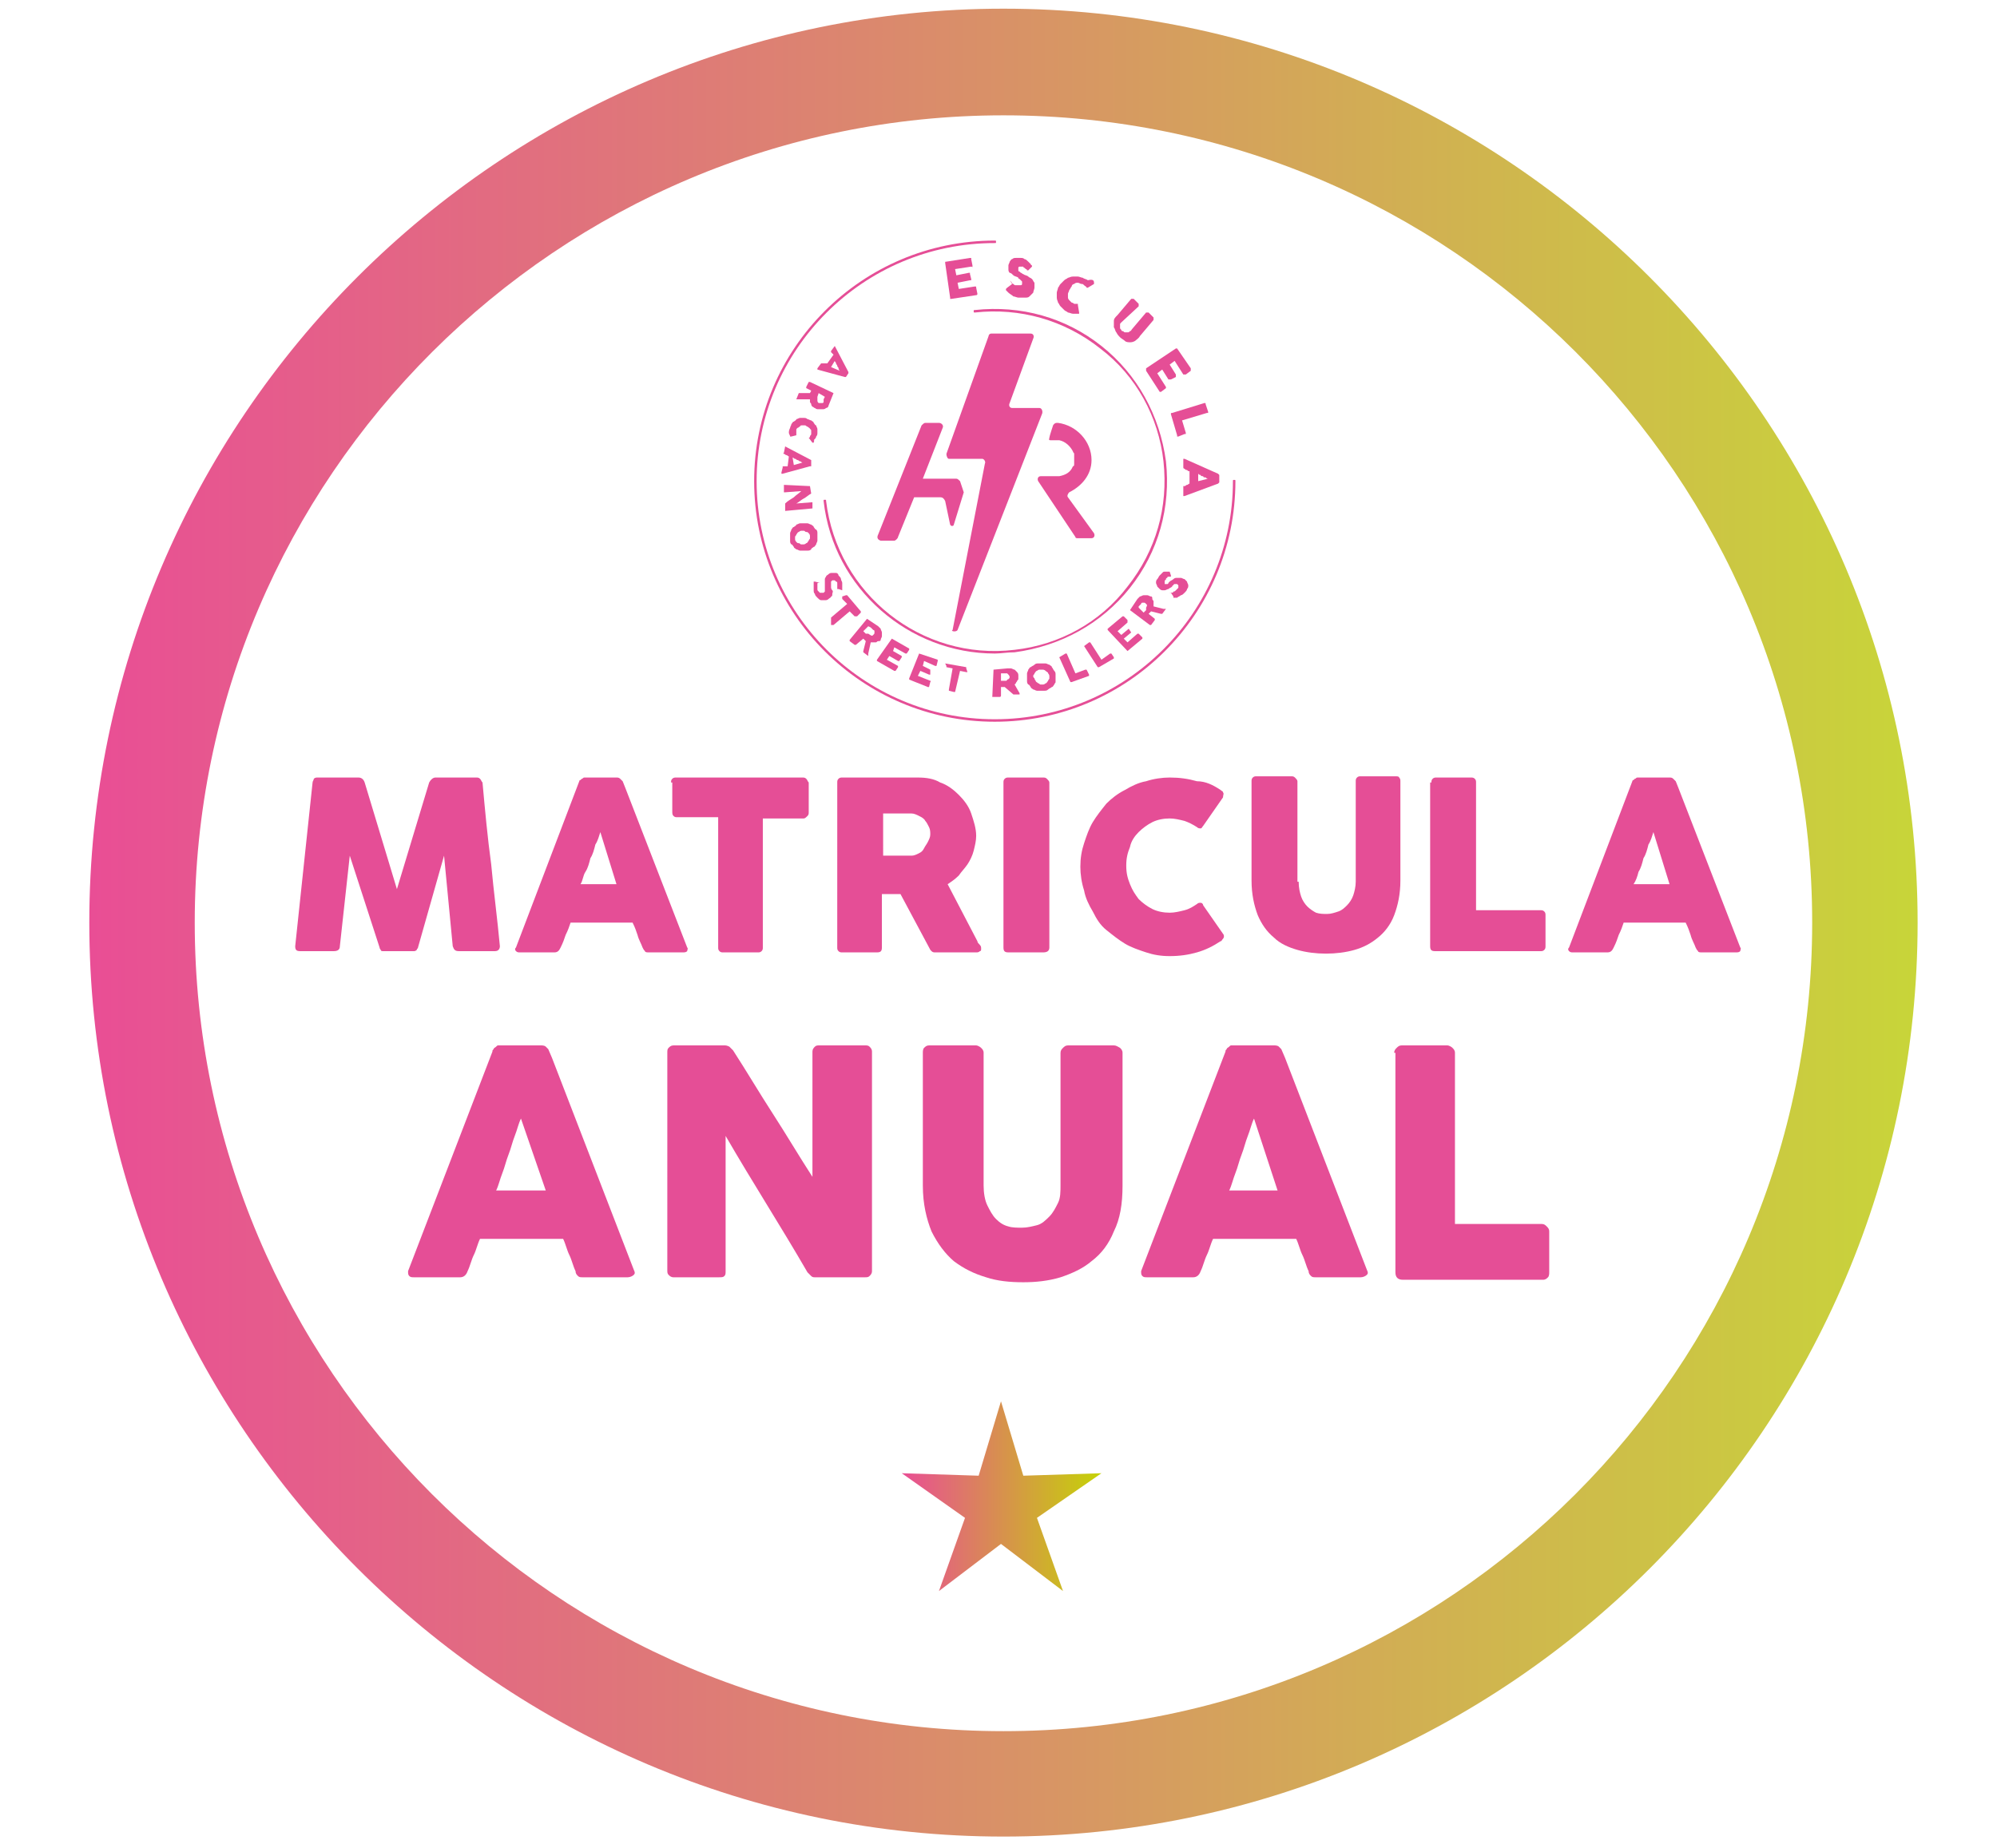 <?xml version="1.0" encoding="UTF-8"?> <!-- Generator: Adobe Illustrator 23.1.0, SVG Export Plug-In . SVG Version: 6.00 Build 0) --> <svg xmlns="http://www.w3.org/2000/svg" xmlns:xlink="http://www.w3.org/1999/xlink" version="1.1" id="Capa_1" x="0px" y="0px" width="161px" height="149px" viewBox="0 0 161 149" style="enable-background:new 0 0 161 149;" xml:space="preserve"> <style type="text/css"> .st0{fill:#E54E96;} .st1{fill:url(#SVGID_1_);} .st2{fill:url(#SVGID_2_);} </style> <g> <g> <path class="st0" d="M77.4,38.8c-0.1-0.1-0.2-0.2-0.3-0.2h-2.7l1.6-4.1c0.1-0.2-0.1-0.4-0.3-0.4h-1.1c-0.1,0-0.2,0.1-0.3,0.2 l-3.5,8.8c-0.1,0.2-0.1,0.4,0.2,0.5h1.1c0.1,0,0.3-0.2,0.3-0.3l1.3-3.2h2.1c0.2,0,0.3,0.1,0.4,0.3l0.4,1.9c0.1,0.2,0.3,0.1,0.3,0 l0.8-2.6L77.4,38.8z"></path> <path class="st0" d="M86.1,40.1c-0.1-0.1,0-0.3,0.1-0.4c1-0.5,1.8-1.4,1.8-2.6c0,0,0,0,0,0c0,0,0,0,0,0c0-1.5-1.2-2.8-2.7-3 c0,0-0.1,0-0.1,0c-0.2,0-0.3,0.2-0.3,0.2s-0.3,0.9-0.3,1c0,0.1-0.1,0.2,0.1,0.2c0.2,0,0.3,0,0.4,0c0.1,0,0.2,0,0.3,0c0,0,0,0,0,0 c0.5,0.1,0.9,0.5,1.1,0.9c0,0,0,0,0,0c0,0.1,0.1,0.1,0.1,0.2c0,0,0,0,0,0.1c0,0.1,0,0.2,0,0.3c0,0,0,0,0,0s0,0,0,0 c0,0.1,0,0.2,0,0.3c0,0,0,0,0,0.1c0,0.1,0,0.2-0.1,0.2c0,0,0,0,0,0c-0.2,0.5-0.6,0.7-1.1,0.8c0,0,0,0,0,0c-0.1,0-0.2,0-0.3,0 l-1.2,0c-0.2,0-0.3,0.2-0.2,0.4l3,4.5c0,0.1,0.1,0.1,0.2,0.1H88c0.2,0,0.3-0.2,0.2-0.4L86.1,40.1z"></path> <path class="st0" d="M77.2,50.8L84,33.4c0.1-0.2,0-0.5-0.2-0.5l-2.2,0c-0.2,0-0.3-0.2-0.2-0.4l1.9-5.2c0.1-0.2,0-0.4-0.2-0.4 l-3.2,0c-0.1,0-0.2,0.1-0.2,0.2l-3.4,9.5c0,0.2,0.1,0.4,0.2,0.4l2.7,0c0.1,0,0.3,0.2,0.2,0.4l-2.6,13.4 C76.6,50.9,77.1,51,77.2,50.8z"></path> </g> <g> <path class="st0" d="M76.2,21.2C76.2,21.1,76.2,21.1,76.2,21.2c0-0.1,0-0.1,0.1-0.1l1.9-0.3c0,0,0.1,0,0.1,0c0,0,0,0,0,0.1 l0.1,0.5c0,0,0,0,0,0.1s0,0-0.1,0l-1.3,0.2l0.1,0.5l1-0.2c0,0,0,0,0.1,0c0,0,0,0,0,0.1l0.1,0.4c0,0,0,0,0,0.1c0,0,0,0-0.1,0 l-1,0.2l0.1,0.5l1.3-0.2c0.1,0,0.1,0,0.1,0.1l0.1,0.5c0,0,0,0,0,0c0,0,0,0.1-0.1,0.1l-2,0.3c0,0,0,0-0.1,0c0,0,0,0,0-0.1 L76.2,21.2z"></path> <path class="st0" d="M81.5,22.7C81.5,22.7,81.5,22.7,81.5,22.7c0.1,0.1,0.1,0.2,0.2,0.2c0.1,0.1,0.1,0.1,0.2,0.1 C81.9,23,82,23,82,23c0.1,0,0.1,0,0.2,0c0,0,0.1,0,0.1,0c0,0,0.1,0,0.1-0.1c0,0,0-0.1,0-0.1c0,0,0-0.1,0-0.1c0,0-0.1-0.1-0.1-0.1 c0,0-0.1-0.1-0.1-0.1c0,0-0.1,0-0.1-0.1c-0.1-0.1-0.3-0.1-0.4-0.2c-0.1-0.1-0.2-0.2-0.3-0.2c-0.1-0.1-0.1-0.2-0.1-0.3 c0-0.1,0-0.2,0-0.3c0-0.1,0.1-0.2,0.1-0.3c0.1-0.1,0.1-0.2,0.2-0.2c0.1-0.1,0.2-0.1,0.3-0.1c0.1,0,0.3,0,0.4,0 c0.1,0,0.2,0,0.3,0.1c0.1,0,0.2,0.1,0.3,0.2c0,0,0.1,0.1,0.1,0.1c0,0,0.1,0.1,0.1,0.1c0,0,0,0.1,0.1,0.1c0,0,0,0,0,0.1 c0,0,0,0,0,0c0,0,0,0,0,0l-0.3,0.3c0,0,0,0-0.1,0c0,0,0,0,0,0c0,0,0,0,0,0l0,0c0,0,0-0.1-0.1-0.1c0,0-0.1-0.1-0.1-0.1 c0,0-0.1,0-0.1-0.1c0,0-0.1,0-0.1,0c0,0-0.1,0-0.1,0c0,0-0.1,0-0.1,0c0,0-0.1,0-0.1,0.1c0,0,0,0.1,0,0.1c0,0,0,0.1,0,0.1 c0,0,0,0.1,0.1,0.1c0,0,0.1,0.1,0.1,0.1c0.1,0,0.1,0.1,0.2,0.1c0.1,0.1,0.3,0.1,0.4,0.2c0.1,0.1,0.2,0.1,0.3,0.2 c0.1,0.1,0.1,0.2,0.2,0.3c0,0.1,0,0.2,0,0.4c0,0.1-0.1,0.3-0.1,0.4c-0.1,0.1-0.2,0.2-0.3,0.3c-0.1,0.1-0.2,0.1-0.4,0.1 c-0.1,0-0.3,0-0.5,0c-0.1,0-0.3-0.1-0.4-0.1c-0.1-0.1-0.3-0.2-0.4-0.3c0,0-0.1-0.1-0.1-0.1c0,0-0.1-0.1-0.1-0.1l0,0c0,0,0,0,0,0 c0,0,0,0,0,0c0,0,0,0,0,0c0,0,0,0,0,0c0,0,0-0.1,0-0.1c0,0,0,0,0.1-0.1l0.4-0.3C81.4,22.6,81.4,22.6,81.5,22.7 C81.4,22.6,81.4,22.6,81.5,22.7C81.4,22.6,81.5,22.7,81.5,22.7z"></path> <path class="st0" d="M88.2,22.8C88.3,22.8,88.3,22.8,88.2,22.8c0,0.1,0,0.1,0,0.1l-0.5,0.3c0,0,0,0-0.1,0c0,0,0,0,0,0 c0-0.1-0.1-0.1-0.2-0.2c-0.1-0.1-0.1-0.1-0.2-0.1c-0.1,0-0.2-0.1-0.3-0.1c-0.1,0-0.2,0-0.3,0.1c-0.1,0-0.2,0.1-0.2,0.2 c-0.1,0.1-0.1,0.2-0.2,0.3c0,0.1-0.1,0.2-0.1,0.3c0,0.1,0,0.2,0,0.3c0,0.1,0.1,0.2,0.1,0.2c0.1,0.1,0.1,0.1,0.2,0.2 c0.1,0,0.2,0.1,0.2,0.1c0.1,0,0.2,0,0.2,0c0,0,0,0,0.1,0c0,0,0,0,0,0.1l0.1,0.6c0,0,0,0.1,0,0.1c0,0,0,0-0.1,0c-0.1,0-0.3,0-0.4,0 c-0.1,0-0.3-0.1-0.4-0.1c-0.1-0.1-0.2-0.1-0.3-0.2c-0.1-0.1-0.2-0.2-0.3-0.3c-0.1-0.1-0.1-0.2-0.2-0.3c0-0.1-0.1-0.2-0.1-0.4 c0-0.1,0-0.3,0-0.4c0-0.1,0.1-0.3,0.1-0.4c0.1-0.1,0.1-0.2,0.2-0.3c0.1-0.1,0.2-0.2,0.3-0.3s0.2-0.1,0.3-0.2 c0.1,0,0.2-0.1,0.4-0.1s0.3,0,0.4,0c0.1,0,0.3,0.1,0.4,0.1c0.1,0.1,0.3,0.1,0.4,0.2C88.1,22.5,88.2,22.6,88.2,22.8z"></path> <path class="st0" d="M90.4,26c-0.1,0.1-0.1,0.1-0.1,0.2c0,0.1,0,0.1,0,0.2c0,0.1,0,0.1,0.1,0.2c0,0.1,0.1,0.1,0.1,0.1 c0.1,0,0.1,0.1,0.2,0.1c0.1,0,0.1,0,0.2,0c0.1,0,0.1,0,0.2-0.1c0.1,0,0.1-0.1,0.2-0.2l1.1-1.3c0,0,0,0,0.1,0c0,0,0,0,0.1,0 l0.4,0.4c0,0,0,0,0,0.1c0,0,0,0,0,0.1l-1.1,1.3c-0.1,0.2-0.3,0.3-0.4,0.4c-0.2,0.1-0.3,0.1-0.4,0.1c-0.1,0-0.3,0-0.4-0.1 c-0.1-0.1-0.3-0.2-0.4-0.3s-0.2-0.2-0.3-0.4c-0.1-0.1-0.1-0.3-0.2-0.4c0-0.1,0-0.3,0-0.5c0-0.2,0.1-0.3,0.3-0.5l1.1-1.3 c0,0,0,0,0.1,0c0,0,0,0,0.1,0l0.4,0.4c0,0,0,0,0,0.1c0,0,0,0,0,0.1L90.4,26z"></path> <path class="st0" d="M94.8,28.1C94.8,28.1,94.8,28.1,94.8,28.1c0.1,0,0.1,0,0.1,0l1.1,1.6c0,0,0,0,0,0.1c0,0,0,0,0,0.1l-0.4,0.3 c0,0,0,0-0.1,0c0,0,0,0-0.1,0l-0.7-1.1l-0.4,0.3l0.5,0.8c0,0,0,0,0,0.1c0,0,0,0,0,0.1l-0.4,0.2c0,0,0,0-0.1,0c0,0,0,0-0.1,0 l-0.5-0.8l-0.4,0.3l0.7,1.1c0,0,0,0.1,0,0.1l-0.4,0.3c0,0,0,0,0,0c0,0-0.1,0-0.1,0l-1.1-1.7c0,0,0,0,0-0.1c0,0,0,0,0-0.1 L94.8,28.1z"></path> <path class="st0" d="M97.1,32.5C97.2,32.5,97.2,32.5,97.1,32.5c0.1,0,0.1,0,0.1,0.1l0.2,0.6c0,0,0,0,0,0.1c0,0,0,0-0.1,0l-2,0.6 l0.3,1c0,0,0,0,0,0.1c0,0,0,0-0.1,0l-0.5,0.2c0,0,0,0-0.1,0c0,0,0,0,0-0.1l-0.5-1.7c0-0.1,0-0.1,0.1-0.1L97.1,32.5z"></path> <path class="st0" d="M98.2,38.2C98.3,38.2,98.3,38.2,98.2,38.2C98.3,38.2,98.3,38.2,98.2,38.2C98.3,38.3,98.3,38.3,98.2,38.2 c0.1,0.1,0.1,0.1,0.1,0.1l0,0.5c0,0,0,0,0,0.1c0,0,0,0,0,0L98.2,39L95.5,40c0,0,0,0-0.1,0c0,0,0,0,0-0.1l0-0.6c0,0,0-0.1,0-0.1 c0,0,0,0,0.1,0c0.1,0,0.1-0.1,0.2-0.1c0.1,0,0.1-0.1,0.2-0.1l0-1c-0.1,0-0.1,0-0.2-0.1c-0.1,0-0.1,0-0.2-0.1c0,0-0.1,0-0.1-0.1 l0-0.6c0,0,0,0,0-0.1c0,0,0,0,0.1,0L98.2,38.2z M97.4,38.6c-0.1,0-0.1,0-0.2-0.1c-0.1,0-0.2,0-0.2-0.1c-0.1,0-0.2,0-0.2-0.1 c-0.1,0-0.1,0-0.2-0.1l0,0.6L97.4,38.6z"></path> </g> <g> <path class="st0" d="M68.4,30C68.4,30,68.4,30.1,68.4,30C68.4,30.1,68.4,30.1,68.4,30C68.4,30.1,68.4,30.1,68.4,30 c0,0.1,0,0.1,0,0.1l-0.2,0.3c0,0,0,0,0,0c0,0,0,0,0,0l-0.1,0l-2.2-0.6c0,0,0,0,0,0c0,0,0,0,0-0.1l0.3-0.4c0,0,0,0,0,0 c0,0,0,0,0.1,0c0.1,0,0.1,0,0.2,0c0.1,0,0.1,0,0.2,0l0.5-0.7c0,0-0.1-0.1-0.1-0.1c0,0-0.1-0.1-0.1-0.1c0,0,0-0.1,0-0.1l0.3-0.4 c0,0,0,0,0,0c0,0,0,0,0,0L68.4,30z M67.7,29.9c0,0-0.1-0.1-0.1-0.2c0-0.1-0.1-0.1-0.1-0.2c0-0.1-0.1-0.1-0.1-0.2 c0-0.1-0.1-0.1-0.1-0.2L67,29.6L67.7,29.9z"></path> <path class="st0" d="M67.2,31.7C67.2,31.7,67.2,31.8,67.2,31.7C67.3,31.8,67.3,31.8,67.2,31.7l-0.4,1c0,0.1-0.1,0.2-0.2,0.2 c-0.1,0.1-0.2,0.1-0.3,0.1c-0.1,0-0.2,0-0.3,0c-0.1,0-0.2,0-0.3-0.1c-0.1,0-0.1-0.1-0.2-0.1c0,0-0.1-0.1-0.1-0.2 c0-0.1-0.1-0.1-0.1-0.2c0-0.1,0-0.1,0-0.2l-0.9,0c0,0,0,0-0.1,0c0,0,0,0-0.1,0c0,0,0,0,0,0c0,0,0,0,0,0l0.2-0.5c0,0,0,0,0,0 c0,0,0,0,0.1,0l0.8,0l0.1-0.2L65,31.3c0,0,0-0.1,0-0.1l0.2-0.4c0,0,0,0,0,0c0,0,0,0,0.1,0L67.2,31.7z M66,32.5 C66.1,32.5,66.1,32.5,66,32.5c0.1,0,0.2,0,0.2,0s0.1,0,0.1,0c0,0,0.1,0,0.1-0.1c0,0,0,0,0-0.1c0,0,0,0,0-0.1l0.1-0.2l-0.5-0.3 l-0.1,0.3c0,0,0,0,0,0c0,0,0,0,0,0c0,0,0,0.1,0,0.1c0,0,0,0.1,0,0.1C65.9,32.4,65.9,32.4,66,32.5C66,32.5,66,32.5,66,32.5z"></path> <path class="st0" d="M65.6,35.7C65.5,35.7,65.5,35.7,65.6,35.7c-0.1,0-0.1,0-0.1,0l-0.3-0.4c0,0,0,0,0,0c0,0,0,0,0,0 c0.1,0,0.1-0.1,0.1-0.1c0-0.1,0.1-0.1,0.1-0.2c0-0.1,0-0.2,0-0.2c0-0.1,0-0.2-0.1-0.2c0-0.1-0.1-0.1-0.2-0.2 c-0.1,0-0.1-0.1-0.2-0.1c-0.1,0-0.2,0-0.2,0c-0.1,0-0.2,0-0.2,0.1c-0.1,0-0.1,0.1-0.2,0.1c-0.1,0.1-0.1,0.1-0.1,0.2 c0,0.1,0,0.1,0,0.2c0,0.1,0,0.1,0,0.2c0,0,0,0,0,0c0,0,0,0,0,0l-0.4,0.1c0,0,0,0-0.1,0c0,0,0,0,0,0c0-0.1-0.1-0.2-0.1-0.3 c0-0.1,0-0.2,0.1-0.4c0-0.1,0.1-0.2,0.1-0.3c0.1-0.1,0.1-0.2,0.2-0.2c0.1-0.1,0.2-0.1,0.2-0.2c0.1,0,0.2-0.1,0.3-0.1 c0.1,0,0.2,0,0.3,0c0.1,0,0.2,0,0.3,0.1c0.1,0,0.2,0.1,0.3,0.1c0.1,0.1,0.2,0.1,0.2,0.2c0.1,0.1,0.1,0.2,0.2,0.2 c0,0.1,0.1,0.2,0.1,0.3c0,0.1,0,0.2,0,0.3c0,0.1,0,0.2-0.1,0.3c0,0.1-0.1,0.2-0.2,0.3C65.7,35.5,65.6,35.6,65.6,35.7z"></path> <path class="st0" d="M65.4,37.1C65.4,37.1,65.4,37.1,65.4,37.1C65.5,37.2,65.5,37.2,65.4,37.1C65.5,37.2,65.5,37.2,65.4,37.1 C65.5,37.2,65.5,37.2,65.4,37.1l0,0.5c0,0,0,0,0,0c0,0,0,0,0,0l-0.1,0l-2.2,0.6c0,0,0,0-0.1,0c0,0,0,0,0-0.1l0.1-0.4 c0,0,0,0,0-0.1c0,0,0,0,0,0c0.1,0,0.1,0,0.2,0s0.1,0,0.2,0l0.1-0.8c-0.1,0-0.1-0.1-0.2-0.1c-0.1,0-0.1-0.1-0.2-0.1 c0,0-0.1,0,0-0.1l0.1-0.5c0,0,0,0,0,0c0,0,0,0,0,0L65.4,37.1z M64.7,37.3c-0.1,0-0.1-0.1-0.2-0.1c-0.1,0-0.1-0.1-0.2-0.1 c-0.1,0-0.1-0.1-0.2-0.1c-0.1,0-0.1-0.1-0.2-0.1L64,37.5L64.7,37.3z"></path> <path class="st0" d="M65.3,39.2C65.3,39.2,65.3,39.2,65.3,39.2C65.3,39.2,65.3,39.2,65.3,39.2l0.1,0.6c0,0,0,0,0,0s0,0,0,0 c-0.2,0.1-0.4,0.3-0.6,0.4c-0.2,0.1-0.4,0.3-0.6,0.4l1.3-0.1c0,0,0,0,0,0c0,0,0,0,0,0l0,0.4c0,0,0,0,0,0.1c0,0,0,0,0,0l-2.2,0.2 c0,0,0,0,0,0c0,0,0,0,0-0.1l0-0.5c0,0,0,0,0,0c0,0,0,0,0,0c0.2-0.2,0.4-0.3,0.7-0.5c0.2-0.2,0.4-0.3,0.6-0.5l-1.3,0.1 c0,0,0,0-0.1,0c0,0,0,0,0-0.1l0-0.4c0,0,0,0,0-0.1c0,0,0,0,0,0L65.3,39.2z"></path> <path class="st0" d="M64.5,42.2c0.1,0,0.2,0,0.3,0c0.1,0,0.2,0,0.3,0c0.1,0,0.2,0.1,0.3,0.1c0.1,0.1,0.2,0.1,0.2,0.2 c0.1,0.1,0.1,0.2,0.2,0.2c0.1,0.1,0.1,0.2,0.1,0.3c0,0.1,0,0.2,0,0.3c0,0.1,0,0.2,0,0.3c0,0.1-0.1,0.2-0.1,0.3 c-0.1,0.1-0.1,0.2-0.2,0.2c-0.1,0.1-0.2,0.1-0.2,0.2c-0.1,0.1-0.2,0.1-0.3,0.1c-0.1,0-0.2,0-0.3,0c-0.1,0-0.2,0-0.3,0 c-0.1,0-0.2-0.1-0.3-0.1c-0.1-0.1-0.2-0.1-0.2-0.2c-0.1-0.1-0.1-0.2-0.2-0.2c-0.1-0.1-0.1-0.2-0.1-0.3c0-0.1,0-0.2,0-0.3 c0-0.1,0-0.2,0-0.3c0-0.1,0.1-0.2,0.1-0.3c0.1-0.1,0.1-0.2,0.2-0.2c0.1-0.1,0.2-0.1,0.2-0.2C64.3,42.3,64.4,42.2,64.5,42.2z M64.6,42.8c-0.1,0-0.2,0.1-0.2,0.1c-0.1,0-0.1,0.1-0.2,0.2c0,0.1-0.1,0.1-0.1,0.2c0,0.1,0,0.2,0,0.2c0,0.1,0.1,0.2,0.1,0.2 c0.1,0.1,0.1,0.1,0.2,0.1c0.1,0,0.1,0.1,0.2,0.1c0.1,0,0.2,0,0.2,0c0.1,0,0.2-0.1,0.2-0.1c0.1,0,0.1-0.1,0.2-0.2 c0-0.1,0.1-0.1,0.1-0.2c0-0.1,0-0.2,0-0.2c0-0.1-0.1-0.2-0.1-0.2c-0.1-0.1-0.1-0.1-0.2-0.1c-0.1,0-0.1-0.1-0.2-0.1 C64.8,42.8,64.7,42.8,64.6,42.8z"></path> <path class="st0" d="M65.9,47.1C65.9,47.2,65.9,47.2,65.9,47.1c0,0.1,0,0.2,0,0.2c0,0.1,0,0.1,0,0.2c0,0.1,0,0.1,0.1,0.2 c0,0,0.1,0.1,0.1,0.1c0,0,0.1,0,0.1,0c0,0,0.1,0,0.1,0c0,0,0.1,0,0.1,0c0,0,0,0,0.1-0.1c0,0,0-0.1,0-0.1c0,0,0-0.1,0-0.1 c0,0,0-0.1,0-0.1c0-0.1,0-0.2,0-0.4c0-0.1,0-0.2,0-0.3c0-0.1,0.1-0.2,0.1-0.2c0-0.1,0.1-0.1,0.2-0.2c0.1-0.1,0.2-0.1,0.3-0.1 c0.1,0,0.2,0,0.3,0c0.1,0,0.2,0.1,0.2,0.2c0.1,0.1,0.2,0.2,0.2,0.3c0,0.1,0.1,0.2,0.1,0.3c0,0.1,0,0.2,0,0.3c0,0,0,0.1,0,0.1 c0,0,0,0.1,0,0.1c0,0,0,0.1,0,0.1c0,0,0,0,0,0c0,0,0,0,0,0c0,0,0,0,0,0l-0.3-0.1c0,0,0,0-0.1,0c0,0,0,0,0,0c0,0,0,0,0-0.1l0,0 c0,0,0-0.1,0-0.1c0,0,0-0.1,0-0.1c0,0,0-0.1,0-0.1c0,0,0-0.1,0-0.1c0,0,0-0.1-0.1-0.1c0,0,0,0-0.1-0.1c0,0,0,0-0.1,0 c0,0,0,0-0.1,0c0,0,0,0-0.1,0.1c0,0,0,0.1,0,0.1c0,0,0,0.1,0,0.1c0,0,0,0.1,0,0.2c0,0.1,0,0.2,0.1,0.3s0,0.2,0,0.3 c0,0.1,0,0.2-0.1,0.2c0,0.1-0.1,0.1-0.2,0.2c-0.1,0.1-0.2,0.1-0.3,0.1c-0.1,0-0.2,0-0.3,0c-0.1,0-0.2-0.1-0.3-0.2 c-0.1-0.1-0.2-0.2-0.2-0.3c-0.1-0.1-0.1-0.2-0.1-0.3c0-0.1,0-0.2,0-0.4c0-0.1,0-0.1,0-0.1c0,0,0-0.1,0-0.1l0,0c0,0,0,0,0,0 c0,0,0,0,0,0c0,0,0,0,0,0c0,0,0,0,0,0c0,0,0-0.1,0-0.1c0,0,0,0,0.1,0l0.4,0.1C65.9,47,65.9,47,65.9,47.1 C65.9,47.1,65.9,47.1,65.9,47.1C65.9,47.1,65.9,47.1,65.9,47.1z"></path> <path class="st0" d="M94.4,47.8C94.4,47.8,94.4,47.8,94.4,47.8c0.1,0,0.2,0,0.2-0.1c0.1,0,0.1,0,0.2-0.1c0,0,0.1-0.1,0.1-0.1 c0,0,0.1-0.1,0.1-0.1c0,0,0-0.1,0-0.1c0,0,0-0.1,0-0.1c0,0,0,0-0.1-0.1c0,0-0.1,0-0.1,0c0,0-0.1,0-0.1,0c0,0-0.1,0-0.1,0.1 c0,0-0.1,0-0.1,0.1c-0.1,0.1-0.2,0.1-0.3,0.2c-0.1,0-0.2,0.1-0.3,0.1c-0.1,0-0.2,0-0.2,0c-0.1,0-0.2-0.1-0.2-0.1 c-0.1-0.1-0.1-0.1-0.2-0.2c0-0.1-0.1-0.2-0.1-0.3c0-0.1,0-0.2,0.1-0.3s0.1-0.2,0.2-0.3c0.1-0.1,0.1-0.1,0.2-0.2 c0.1-0.1,0.1-0.1,0.2-0.1c0,0,0.1,0,0.1,0c0,0,0.1,0,0.1,0c0,0,0.1,0,0.1,0c0,0,0,0,0.1,0c0,0,0,0,0,0c0,0,0,0,0,0l0.1,0.3 c0,0,0,0,0,0.1c0,0,0,0,0,0c0,0,0,0,0,0l0,0c0,0-0.1,0-0.1,0c0,0-0.1,0-0.1,0c0,0-0.1,0-0.1,0.1c0,0-0.1,0-0.1,0.1 c0,0,0,0.1-0.1,0.1c0,0,0,0.1,0,0.1c0,0,0,0.1,0,0.1c0,0,0,0,0,0.1c0,0,0,0,0.1,0c0,0,0.1,0,0.1,0c0,0,0.1,0,0.1-0.1 c0,0,0.1-0.1,0.1-0.1c0.1-0.1,0.2-0.1,0.3-0.2c0.1-0.1,0.2-0.1,0.3-0.1c0.1,0,0.2,0,0.3,0c0.1,0,0.2,0.1,0.3,0.1 c0.1,0.1,0.2,0.2,0.2,0.2c0,0.1,0.1,0.2,0.1,0.3c0,0.1,0,0.2-0.1,0.3c0,0.1-0.1,0.2-0.2,0.3c-0.1,0.1-0.2,0.2-0.3,0.2 c-0.1,0.1-0.2,0.1-0.3,0.2c0,0-0.1,0-0.1,0c0,0-0.1,0-0.1,0l0,0c0,0,0,0,0,0c0,0,0,0,0,0c0,0,0,0,0,0c0,0,0,0,0,0c0,0-0.1,0-0.1,0 c0,0,0,0,0-0.1L94.4,47.8C94.3,47.9,94.3,47.8,94.4,47.8C94.3,47.8,94.3,47.8,94.4,47.8C94.3,47.8,94.4,47.8,94.4,47.8z"></path> <path class="st0" d="M68.2,48C68.3,48,68.3,48,68.2,48c0.1,0,0.1,0,0.1,0l1.1,1.3c0,0,0,0,0,0c0,0,0,0,0,0.1l-0.3,0.3 c0,0,0,0-0.1,0c0,0,0,0-0.1,0l-0.4-0.4l-1.3,1.1c0,0,0,0-0.1,0c0,0,0,0-0.1,0L67,50c0,0,0,0,0-0.1c0,0,0,0,0-0.1l1.3-1.1l-0.4-0.4 c0,0,0,0,0-0.1c0,0,0,0,0-0.1L68.2,48z"></path> <path class="st0" d="M69.9,49.9C70,49.9,70,49.9,69.9,49.9C70,49.9,70,49.9,69.9,49.9l0.9,0.6c0.1,0.1,0.1,0.1,0.2,0.2 c0,0.1,0.1,0.2,0.1,0.3c0,0.1,0,0.2,0,0.3c0,0.1-0.1,0.2-0.1,0.3c0,0.1-0.1,0.1-0.2,0.1c-0.1,0-0.1,0.1-0.2,0.1 c-0.1,0-0.1,0-0.2,0c-0.1,0-0.1,0-0.2,0L70,52.7c0,0,0,0,0,0.1c0,0,0,0,0,0.1c0,0,0,0,0,0c0,0,0,0,0,0l-0.4-0.3c0,0,0,0,0,0 c0,0,0,0,0-0.1l0.2-0.8l-0.2-0.2L69,52c0,0-0.1,0-0.1,0l-0.4-0.3c0,0,0,0,0,0c0,0,0,0,0-0.1L69.9,49.9z M70.4,51.2 C70.5,51.2,70.5,51.2,70.4,51.2c0.1-0.1,0.1-0.1,0.1-0.2c0,0,0-0.1,0-0.1c0,0,0-0.1-0.1-0.1c0,0,0,0-0.1-0.1c0,0,0,0-0.1-0.1 l-0.2-0.1l-0.4,0.4l0.2,0.2c0,0,0,0,0,0c0,0,0,0,0,0c0,0,0.1,0,0.1,0c0,0,0.1,0,0.1,0C70.3,51.3,70.3,51.3,70.4,51.2 C70.4,51.3,70.4,51.3,70.4,51.2z"></path> <path class="st0" d="M71.9,51.5C71.9,51.5,71.9,51.5,71.9,51.5C72,51.4,72,51.4,71.9,51.5l1.4,0.8c0,0,0,0,0,0c0,0,0,0,0,0.1 l-0.2,0.3c0,0,0,0,0,0s0,0-0.1,0l-0.9-0.5L72,52.5l0.7,0.4c0,0,0,0,0,0c0,0,0,0,0,0.1l-0.2,0.3c0,0,0,0,0,0c0,0,0,0-0.1,0 l-0.7-0.4l-0.2,0.3l0.9,0.5c0,0,0,0.1,0,0.1l-0.2,0.3c0,0,0,0,0,0c0,0,0,0-0.1,0l-1.4-0.8c0,0,0,0,0,0c0,0,0,0,0-0.1L71.9,51.5z"></path> <path class="st0" d="M74.1,52.7C74.1,52.6,74.1,52.6,74.1,52.7C74.1,52.6,74.1,52.6,74.1,52.7l1.5,0.5c0,0,0,0,0,0c0,0,0,0,0,0.1 l-0.1,0.4c0,0,0,0,0,0c0,0,0,0-0.1,0l-0.9-0.4l-0.1,0.4L75,54c0,0,0,0,0,0c0,0,0,0,0,0.1L75,54.4c0,0,0,0,0,0c0,0,0,0-0.1,0 l-0.7-0.3L74,54.5l1,0.4c0,0,0.1,0,0,0.1l-0.1,0.4c0,0,0,0,0,0c0,0,0,0-0.1,0l-1.5-0.6c0,0,0,0,0,0c0,0,0,0,0-0.1L74.1,52.7z"></path> <path class="st0" d="M76.2,53.5C76.2,53.4,76.2,53.4,76.2,53.5C76.3,53.4,76.3,53.4,76.2,53.5l1.7,0.3c0,0,0,0,0,0c0,0,0,0,0,0.1 L78,54.2c0,0,0,0,0,0c0,0,0,0-0.1,0l-0.5-0.1L77,55.8c0,0,0,0,0,0c0,0,0,0-0.1,0l-0.4-0.1c0,0,0,0,0,0c0,0,0,0,0-0.1l0.3-1.7 l-0.5-0.1c0,0,0,0,0,0c0,0,0,0,0-0.1L76.2,53.5z"></path> <path class="st0" d="M80.1,54C80.1,54,80.1,53.9,80.1,54C80.1,53.9,80.1,53.9,80.1,54l1.1-0.1c0.1,0,0.2,0,0.3,0 c0.1,0,0.2,0.1,0.3,0.1c0.1,0.1,0.1,0.1,0.2,0.2s0.1,0.2,0.1,0.3c0,0.1,0,0.1,0,0.2c0,0.1,0,0.1-0.1,0.2c0,0.1-0.1,0.1-0.1,0.2 c0,0-0.1,0.1-0.1,0.1l0.4,0.7c0,0,0,0,0,0c0,0,0,0,0,0.1c0,0,0,0,0,0c0,0,0,0,0,0l-0.5,0c0,0,0,0,0,0c0,0,0,0,0,0L81,55.4l-0.3,0 l0,0.7c0,0,0,0.1-0.1,0.1l-0.5,0c0,0,0,0-0.1,0c0,0,0,0,0,0L80.1,54z M81.4,54.6C81.4,54.6,81.4,54.5,81.4,54.6 c0-0.1-0.1-0.2-0.1-0.2c0,0,0,0-0.1-0.1c0,0-0.1,0-0.1,0c0,0-0.1,0-0.1,0c0,0-0.1,0-0.1,0l-0.2,0l0,0.6l0.3,0c0,0,0,0,0,0 c0,0,0,0,0,0c0,0,0.1,0,0.1,0c0,0,0.1,0,0.1-0.1C81.3,54.8,81.4,54.7,81.4,54.6C81.4,54.7,81.4,54.6,81.4,54.6z"></path> <path class="st0" d="M82.8,54.9c0-0.1,0-0.2,0-0.3c0-0.1,0-0.2,0-0.3c0-0.1,0.1-0.2,0.1-0.3c0.1-0.1,0.1-0.2,0.2-0.2 c0.1-0.1,0.2-0.1,0.3-0.2c0.1-0.1,0.2-0.1,0.3-0.1c0.1,0,0.2,0,0.3,0c0.1,0,0.2,0,0.3,0c0.1,0,0.2,0.1,0.3,0.1 c0.1,0.1,0.2,0.1,0.2,0.2c0.1,0.1,0.1,0.2,0.2,0.3c0.1,0.1,0.1,0.2,0.1,0.3c0,0.1,0,0.2,0,0.3c0,0.1,0,0.2,0,0.3S85,55.1,85,55.2 c-0.1,0.1-0.1,0.2-0.2,0.2c-0.1,0.1-0.2,0.1-0.3,0.2s-0.2,0.1-0.3,0.1c-0.1,0-0.2,0-0.3,0c-0.1,0-0.2,0-0.3,0 c-0.1,0-0.2-0.1-0.3-0.1c-0.1-0.1-0.2-0.1-0.2-0.2c-0.1-0.1-0.1-0.2-0.2-0.2C82.8,55.1,82.8,55,82.8,54.9z M83.4,54.7 c0,0.1,0.1,0.2,0.1,0.2c0,0.1,0.1,0.1,0.2,0.2c0.1,0,0.1,0.1,0.2,0.1c0.1,0,0.2,0,0.2,0c0.1,0,0.2-0.1,0.2-0.1 c0.1,0,0.1-0.1,0.2-0.2c0-0.1,0.1-0.1,0.1-0.2c0-0.1,0-0.2,0-0.2c0-0.1-0.1-0.2-0.1-0.2c0-0.1-0.1-0.1-0.2-0.2 C84.2,54,84.1,54,84,54c-0.1,0-0.2,0-0.2,0c-0.1,0-0.2,0.1-0.2,0.1c-0.1,0-0.1,0.1-0.2,0.2c0,0.1-0.1,0.1-0.1,0.2 C83.3,54.6,83.3,54.6,83.4,54.7z"></path> <path class="st0" d="M85.4,53C85.4,53,85.4,53,85.4,53C85.5,52.9,85.5,52.9,85.4,53l0.5-0.3c0,0,0,0,0.1,0c0,0,0,0,0,0l0.7,1.6 l0.8-0.3c0,0,0,0,0.1,0c0,0,0,0,0,0l0.2,0.4c0,0,0,0,0,0.1c0,0,0,0,0,0L86.4,55c0,0-0.1,0-0.1,0L85.4,53z"></path> <path class="st0" d="M87.4,52.1C87.4,52.1,87.4,52,87.4,52.1C87.4,52,87.4,52,87.4,52.1l0.4-0.3c0,0,0,0,0.1,0c0,0,0,0,0,0 l0.9,1.4l0.7-0.5c0,0,0,0,0.1,0c0,0,0,0,0,0l0.2,0.3c0,0,0,0,0,0.1c0,0,0,0,0,0l-1.2,0.7c0,0-0.1,0-0.1,0L87.4,52.1z"></path> <path class="st0" d="M89.3,50.8C89.3,50.8,89.3,50.8,89.3,50.8c0-0.1,0-0.1,0-0.1l1.2-1c0,0,0,0,0.1,0c0,0,0,0,0,0l0.3,0.3 c0,0,0,0,0,0.1c0,0,0,0,0,0.1l-0.8,0.7l0.3,0.3l0.6-0.5c0,0,0,0,0,0c0,0,0,0,0,0l0.2,0.3c0,0,0,0,0,0c0,0,0,0,0,0l-0.6,0.5 l0.3,0.3l0.8-0.7c0,0,0.1,0,0.1,0l0.3,0.3c0,0,0,0,0,0c0,0,0,0,0,0.1l-1.2,1c0,0,0,0,0,0c0,0,0,0,0,0L89.3,50.8z"></path> <path class="st0" d="M91.1,49.2C91.1,49.2,91.1,49.1,91.1,49.2C91.1,49.1,91.1,49.1,91.1,49.2l0.6-0.9c0.1-0.1,0.1-0.1,0.2-0.2 c0.1,0,0.2-0.1,0.3-0.1c0.1,0,0.2,0,0.3,0c0.1,0,0.2,0.1,0.3,0.1c0.1,0,0.1,0.1,0.1,0.2c0,0.1,0.1,0.1,0.1,0.2c0,0.1,0,0.1,0,0.2 c0,0.1,0,0.1,0,0.2l0.8,0.2c0,0,0,0,0.1,0c0,0,0,0,0.1,0c0,0,0,0,0,0c0,0,0,0,0,0l-0.3,0.4c0,0,0,0,0,0c0,0,0,0-0.1,0l-0.8-0.2 l-0.2,0.2l0.5,0.4c0,0,0,0.1,0,0.1l-0.3,0.4c0,0,0,0,0,0c0,0,0,0-0.1,0L91.1,49.2z M92.4,48.7C92.4,48.6,92.4,48.6,92.4,48.7 c-0.1-0.1-0.1-0.1-0.2-0.1c0,0-0.1,0-0.1,0c0,0-0.1,0-0.1,0.1c0,0,0,0-0.1,0.1c0,0,0,0-0.1,0.1L91.8,49l0.4,0.4l0.2-0.2 c0,0,0,0,0,0c0,0,0,0,0,0c0,0,0-0.1,0-0.1c0,0,0-0.1,0-0.1C92.5,48.8,92.5,48.8,92.4,48.7C92.5,48.7,92.4,48.7,92.4,48.7z"></path> </g> <path class="st0" d="M80.2,52.7c-6.9,0-13-5.2-13.8-12.3c0-0.1,0-0.1,0.1-0.1c0.1,0,0.1,0,0.1,0.1c0.9,7.5,7.7,12.9,15.2,12 c3.6-0.4,6.9-2.2,9.1-5.1c2.3-2.9,3.3-6.4,2.9-10.1c-0.4-3.6-2.2-6.9-5.1-9.1c-2.9-2.3-6.5-3.3-10.1-2.9c-0.1,0-0.1,0-0.1-0.1 c0-0.1,0-0.1,0.1-0.1c3.7-0.4,7.3,0.6,10.2,2.9c2.9,2.3,4.7,5.6,5.2,9.3c0.4,3.7-0.6,7.3-2.9,10.2c-2.3,2.9-5.6,4.7-9.3,5.2 C81.2,52.6,80.7,52.7,80.2,52.7z"></path> <path class="st0" d="M80.2,58.2c-10.7,0-19.4-8.7-19.4-19.4c0-10.7,8.7-19.4,19.4-19.4c0.1,0,0.1,0,0.1,0.1s0,0.1-0.1,0.1 C69.6,19.6,61,28.2,61,38.8S69.6,58,80.2,58s19.2-8.6,19.2-19.2c0-0.1,0-0.1,0.1-0.1c0.1,0,0.1,0,0.1,0.1 C99.6,49.5,90.9,58.2,80.2,58.2z"></path> </g> <linearGradient id="SVGID_1_" gradientUnits="userSpaceOnUse" x1="7.227" y1="74.427" x2="154.622" y2="74.427"> <stop offset="3.452301e-04" style="stop-color:#E94E95"></stop> <stop offset="1" style="stop-color:#C8D539"></stop> </linearGradient> <path class="st1" d="M80.9,148.1c-40.6,0-73.7-33.1-73.7-73.7S40.3,0.7,80.9,0.7s73.7,33.1,73.7,73.7S121.6,148.1,80.9,148.1z M80.9,9.3C45,9.3,15.7,38.5,15.7,74.4s29.2,65.2,65.2,65.2s65.2-29.2,65.2-65.2S116.9,9.3,80.9,9.3z"></path> <g> <path class="st0" d="M25.2,63.1c0-0.1,0.1-0.2,0.1-0.3c0.1-0.1,0.2-0.1,0.3-0.1h3.3c0.2,0,0.4,0.1,0.5,0.4l2.6,8.6l2.6-8.6 c0.1-0.2,0.3-0.4,0.5-0.4h3.3c0.1,0,0.2,0,0.3,0.1c0.1,0.1,0.1,0.2,0.2,0.3c0.2,2.2,0.4,4.4,0.7,6.6c0.2,2.2,0.5,4.4,0.7,6.6v0 c0,0.2-0.1,0.4-0.4,0.4H37c-0.3,0-0.4-0.1-0.5-0.4L35.8,69l-2.1,7.4c0,0.1-0.1,0.1-0.1,0.2c-0.1,0.1-0.2,0.1-0.2,0.1h-2.5 c-0.1,0-0.2,0-0.2-0.1c-0.1-0.1-0.1-0.2-0.1-0.2L28.2,69l-0.8,7.3c0,0.3-0.2,0.4-0.5,0.4h-2.7c-0.3,0-0.4-0.1-0.4-0.4L25.2,63.1z"></path> <path class="st0" d="M46.7,63c0,0,0-0.1,0.1-0.1c0,0,0.1-0.1,0.1-0.1c0.1,0,0.1-0.1,0.2-0.1c0.1,0,0.1,0,0.2,0h2.4 c0.1,0,0.2,0,0.3,0.1c0.1,0.1,0.1,0.1,0.2,0.2l0.2,0.5l5,12.9c0.1,0.1,0,0.2,0,0.3c-0.1,0.1-0.2,0.1-0.4,0.1h-2.7 c-0.1,0-0.3,0-0.3-0.1c-0.1-0.1-0.1-0.1-0.2-0.3c-0.1-0.3-0.3-0.6-0.4-1c-0.1-0.3-0.2-0.6-0.4-1h-5c-0.1,0.3-0.2,0.6-0.4,1 c-0.1,0.3-0.2,0.6-0.4,1c-0.1,0.2-0.2,0.4-0.5,0.4h-2.8c-0.1,0-0.2,0-0.3-0.1c-0.1-0.1-0.1-0.2,0-0.3L46.7,63z M48.4,67.1 c-0.1,0.3-0.2,0.7-0.4,1c-0.1,0.4-0.2,0.8-0.4,1.1c-0.1,0.4-0.2,0.8-0.4,1.1s-0.2,0.7-0.4,1h2.9L48.4,67.1z"></path> <path class="st0" d="M54.1,63.1c0-0.1,0-0.2,0.1-0.3c0.1-0.1,0.2-0.1,0.3-0.1h10.2c0.1,0,0.2,0,0.3,0.1c0.1,0.1,0.1,0.2,0.2,0.3 v2.4c0,0.1,0,0.2-0.1,0.3c-0.1,0.1-0.2,0.2-0.3,0.2h-3.3v10.4c0,0.1,0,0.2-0.1,0.3c-0.1,0.1-0.2,0.1-0.3,0.1h-2.8 c-0.1,0-0.2,0-0.3-0.1c-0.1-0.1-0.1-0.2-0.1-0.3V65.9h-3.3c-0.1,0-0.2,0-0.3-0.1c-0.1-0.1-0.1-0.2-0.1-0.4V63.1z"></path> <path class="st0" d="M67.5,63.1c0-0.1,0-0.2,0.1-0.3c0.1-0.1,0.2-0.1,0.3-0.1h6.1c0.7,0,1.3,0.1,1.8,0.4c0.6,0.2,1.1,0.6,1.5,1 c0.4,0.4,0.8,0.9,1,1.5s0.4,1.2,0.4,1.8c0,0.4-0.1,0.8-0.2,1.2c-0.1,0.4-0.3,0.8-0.5,1.1c-0.2,0.3-0.5,0.6-0.7,0.9 c-0.3,0.3-0.6,0.5-0.9,0.7l2.4,4.6c0,0.1,0.1,0.2,0.2,0.3c0.1,0.1,0.1,0.2,0.1,0.3c0,0.1,0,0.2-0.1,0.2c-0.1,0.1-0.2,0.1-0.3,0.1 h-3.3c-0.1,0-0.2,0-0.3-0.1c-0.1-0.1-0.1-0.1-0.2-0.3l-2.3-4.3h-1.5v4.3c0,0.3-0.1,0.4-0.4,0.4h-2.8c-0.1,0-0.2,0-0.3-0.1 c-0.1-0.1-0.1-0.2-0.1-0.3V63.1z M75,67.3c0-0.2,0-0.4-0.1-0.6c-0.1-0.2-0.2-0.4-0.3-0.5c-0.1-0.2-0.3-0.3-0.5-0.4 c-0.2-0.1-0.4-0.2-0.6-0.2c-0.2,0-0.3,0-0.5,0c-0.2,0-0.3,0-0.5,0h-1.3V69h1.7c0.1,0,0.2,0,0.3,0c0.1,0,0.2,0,0.3,0 c0.2,0,0.4-0.1,0.6-0.2c0.2-0.1,0.3-0.2,0.4-0.4c0.1-0.2,0.2-0.3,0.3-0.5C74.9,67.7,75,67.5,75,67.3z"></path> <path class="st0" d="M80.9,63.1c0-0.1,0-0.2,0.1-0.3c0.1-0.1,0.2-0.1,0.3-0.1h2.8c0.1,0,0.2,0,0.3,0.1c0.1,0.1,0.2,0.2,0.2,0.3 v13.3c0,0.3-0.2,0.4-0.5,0.4h-2.8c-0.3,0-0.4-0.1-0.4-0.4V63.1z"></path> <path class="st0" d="M98.4,63.7c0.1,0.1,0.2,0.1,0.2,0.2c0.1,0.1,0,0.2,0,0.4L97,66.6c-0.1,0.1-0.1,0.2-0.2,0.2 c-0.1,0-0.2,0-0.3-0.1c-0.3-0.2-0.7-0.4-1-0.5c-0.4-0.1-0.8-0.2-1.2-0.2c-0.5,0-1,0.1-1.4,0.3c-0.4,0.2-0.8,0.5-1.1,0.8 c-0.3,0.3-0.6,0.7-0.7,1.2c-0.2,0.5-0.3,0.9-0.3,1.5s0.1,1,0.3,1.5c0.2,0.5,0.4,0.8,0.7,1.2c0.3,0.3,0.7,0.6,1.1,0.8 c0.4,0.2,0.9,0.3,1.4,0.3c0.4,0,0.8-0.1,1.2-0.2s0.7-0.3,1-0.5c0.1-0.1,0.2-0.1,0.3-0.1c0.1,0,0.2,0.1,0.2,0.2l1.6,2.3 c0.1,0.1,0.1,0.3,0,0.4c-0.1,0.1-0.1,0.2-0.2,0.2c-0.6,0.4-1.2,0.7-1.9,0.9c-0.7,0.2-1.4,0.3-2.2,0.3c-0.7,0-1.3-0.1-1.9-0.3 c-0.6-0.2-1.2-0.4-1.7-0.7c-0.5-0.3-1-0.7-1.5-1.1s-0.8-0.9-1.1-1.5c-0.3-0.5-0.6-1.1-0.7-1.7c-0.2-0.6-0.3-1.3-0.3-1.9 c0-0.7,0.1-1.3,0.3-1.9c0.2-0.6,0.4-1.2,0.7-1.7c0.3-0.5,0.7-1,1.1-1.5c0.4-0.4,0.9-0.8,1.5-1.1c0.5-0.3,1.1-0.6,1.7-0.7 c0.6-0.2,1.3-0.3,1.9-0.3c0.8,0,1.5,0.1,2.2,0.3C97.2,63,97.8,63.3,98.4,63.7z"></path> <path class="st0" d="M104.7,71.1c0,0.5,0.1,0.9,0.2,1.2c0.1,0.3,0.3,0.6,0.5,0.8c0.2,0.2,0.5,0.4,0.7,0.5c0.3,0.1,0.6,0.1,0.9,0.1 c0.3,0,0.6-0.1,0.9-0.2c0.3-0.1,0.5-0.3,0.7-0.5c0.2-0.2,0.4-0.5,0.5-0.8c0.1-0.3,0.2-0.7,0.2-1.1v-8.1c0-0.1,0-0.2,0.1-0.3 c0.1-0.1,0.2-0.1,0.3-0.1h2.8c0.1,0,0.3,0,0.3,0.1c0.1,0.1,0.1,0.2,0.1,0.3v8c0,1.1-0.2,2-0.5,2.8c-0.3,0.8-0.8,1.4-1.3,1.8 c-0.6,0.5-1.2,0.8-1.9,1c-0.7,0.2-1.5,0.3-2.3,0.3c-0.8,0-1.6-0.1-2.3-0.3c-0.7-0.2-1.4-0.5-1.9-1c-0.6-0.5-1-1.1-1.3-1.8 c-0.3-0.8-0.5-1.7-0.5-2.8v-8c0-0.1,0-0.2,0.1-0.3c0.1-0.1,0.2-0.1,0.3-0.1h2.8c0.1,0,0.2,0,0.3,0.1c0.1,0.1,0.2,0.2,0.2,0.3V71.1z "></path> <path class="st0" d="M115.4,63.1c0-0.1,0-0.2,0.1-0.3c0.1-0.1,0.2-0.1,0.3-0.1h2.8c0.1,0,0.2,0,0.3,0.1c0.1,0.1,0.1,0.2,0.1,0.3 v10.3h5.2c0.1,0,0.2,0,0.3,0.1c0.1,0.1,0.1,0.2,0.1,0.3v2.5c0,0.1,0,0.2-0.1,0.3c-0.1,0.1-0.2,0.1-0.3,0.1h-8.5 c-0.3,0-0.4-0.1-0.4-0.4V63.1z"></path> <path class="st0" d="M131.6,63c0,0,0-0.1,0.1-0.1c0,0,0.1-0.1,0.1-0.1c0.1,0,0.1-0.1,0.2-0.1c0.1,0,0.1,0,0.2,0h2.4 c0.1,0,0.2,0,0.3,0.1s0.1,0.1,0.2,0.2l0.2,0.5l5,12.9c0.1,0.1,0,0.2,0,0.3c-0.1,0.1-0.2,0.1-0.4,0.1h-2.7c-0.1,0-0.3,0-0.3-0.1 c-0.1-0.1-0.1-0.1-0.2-0.3c-0.1-0.3-0.3-0.6-0.4-1c-0.1-0.3-0.2-0.6-0.4-1h-5c-0.1,0.3-0.2,0.6-0.4,1c-0.1,0.3-0.2,0.6-0.4,1 c-0.1,0.2-0.2,0.4-0.5,0.4h-2.8c-0.1,0-0.2,0-0.3-0.1c-0.1-0.1-0.1-0.2,0-0.3L131.6,63z M133.3,67.1c-0.1,0.3-0.2,0.7-0.4,1 c-0.1,0.4-0.2,0.8-0.4,1.1c-0.1,0.4-0.2,0.8-0.4,1.1c-0.1,0.4-0.2,0.7-0.4,1h2.9L133.3,67.1z"></path> </g> <g> <path class="st0" d="M39.7,84.8c0-0.1,0-0.1,0.1-0.2c0-0.1,0.1-0.1,0.2-0.2c0.1-0.1,0.1-0.1,0.2-0.1c0.1,0,0.1,0,0.2,0h3.2 c0.1,0,0.3,0,0.4,0.1c0.1,0.1,0.2,0.2,0.2,0.2l0.3,0.7l6.6,17.1c0.1,0.2,0.1,0.3,0,0.4c-0.1,0.1-0.3,0.2-0.5,0.2H47 c-0.2,0-0.3,0-0.4-0.1c-0.1-0.1-0.2-0.2-0.2-0.4c-0.2-0.4-0.3-0.9-0.5-1.3c-0.2-0.4-0.3-0.9-0.5-1.3h-6.7c-0.2,0.4-0.3,0.9-0.5,1.3 c-0.2,0.4-0.3,0.9-0.5,1.3c-0.1,0.3-0.3,0.5-0.6,0.5h-3.7c-0.2,0-0.3,0-0.4-0.1c-0.1-0.1-0.1-0.2-0.1-0.4L39.7,84.8z M42,90.2 c-0.2,0.4-0.3,0.9-0.5,1.4c-0.2,0.5-0.3,1-0.5,1.5c-0.2,0.5-0.3,1-0.5,1.5c-0.2,0.5-0.3,1-0.5,1.4H44L42,90.2z"></path> <path class="st0" d="M53.8,84.9c0-0.2,0-0.3,0.1-0.4c0.1-0.1,0.2-0.2,0.4-0.2h4.1c0.1,0,0.2,0,0.4,0.1c0.1,0.1,0.2,0.2,0.3,0.3 c1.1,1.7,2.1,3.4,3.2,5.1c1.1,1.7,2.1,3.4,3.2,5.1V84.8c0-0.2,0.1-0.3,0.2-0.4c0.1-0.1,0.2-0.1,0.4-0.1h3.6c0.2,0,0.3,0,0.4,0.1 c0.1,0.1,0.2,0.2,0.2,0.4v17.7c0,0.2-0.1,0.3-0.2,0.4c-0.1,0.1-0.2,0.1-0.4,0.1h-4c-0.1,0-0.2,0-0.3-0.1c-0.1-0.1-0.2-0.2-0.3-0.3 c-1.1-1.9-2.2-3.7-3.3-5.5c-1.1-1.8-2.2-3.6-3.3-5.5v10.9c0,0.2,0,0.3-0.1,0.4c-0.1,0.1-0.2,0.1-0.5,0.1h-3.6 c-0.2,0-0.3-0.1-0.4-0.2c-0.1-0.1-0.1-0.2-0.1-0.4V84.9z"></path> <path class="st0" d="M79.3,95.6c0,0.6,0.1,1.2,0.3,1.6c0.2,0.4,0.4,0.8,0.7,1.1c0.3,0.3,0.6,0.5,1,0.6C81.6,99,82,99,82.4,99 c0.4,0,0.8-0.1,1.2-0.2c0.4-0.1,0.7-0.4,1-0.7s0.5-0.7,0.7-1.1c0.2-0.4,0.2-0.9,0.2-1.5V84.9c0-0.2,0.1-0.3,0.2-0.4 c0.1-0.1,0.2-0.2,0.4-0.2h3.7c0.2,0,0.3,0.1,0.5,0.2c0.1,0.1,0.2,0.2,0.2,0.4v10.7c0,1.5-0.2,2.7-0.7,3.7c-0.4,1-1,1.8-1.8,2.4 c-0.7,0.6-1.6,1-2.5,1.3c-1,0.3-2,0.4-3,0.4c-1.1,0-2.1-0.1-3-0.4c-1-0.3-1.8-0.7-2.6-1.3c-0.7-0.6-1.3-1.4-1.8-2.4 c-0.4-1-0.7-2.2-0.7-3.7V84.9c0-0.1,0-0.3,0.1-0.4c0.1-0.1,0.2-0.2,0.4-0.2h3.8c0.1,0,0.3,0.1,0.4,0.2c0.1,0.1,0.2,0.2,0.2,0.4 V95.6z"></path> <path class="st0" d="M98.8,84.8c0-0.1,0-0.1,0.1-0.2c0-0.1,0.1-0.1,0.2-0.2c0.1-0.1,0.1-0.1,0.2-0.1c0.1,0,0.1,0,0.2,0h3.2 c0.1,0,0.3,0,0.4,0.1s0.2,0.2,0.2,0.2l0.3,0.7l6.6,17.1c0.1,0.2,0.1,0.3,0,0.4c-0.1,0.1-0.3,0.2-0.5,0.2h-3.6c-0.2,0-0.3,0-0.4-0.1 c-0.1-0.1-0.2-0.2-0.2-0.4c-0.2-0.4-0.3-0.9-0.5-1.3c-0.2-0.4-0.3-0.9-0.5-1.3h-6.7c-0.2,0.4-0.3,0.9-0.5,1.3 c-0.2,0.4-0.3,0.9-0.5,1.3c-0.1,0.3-0.3,0.5-0.6,0.5h-3.7c-0.2,0-0.3,0-0.4-0.1c-0.1-0.1-0.1-0.2-0.1-0.4L98.8,84.8z M101.1,90.2 c-0.2,0.4-0.3,0.9-0.5,1.4c-0.2,0.5-0.3,1-0.5,1.5c-0.2,0.5-0.3,1-0.5,1.5c-0.2,0.5-0.3,1-0.5,1.4h3.9L101.1,90.2z"></path> <path class="st0" d="M112.4,84.9c0-0.2,0.1-0.3,0.2-0.4c0.1-0.1,0.2-0.2,0.4-0.2h3.7c0.1,0,0.3,0.1,0.4,0.2 c0.1,0.1,0.2,0.2,0.2,0.4v13.8h7c0.2,0,0.3,0.1,0.4,0.2c0.1,0.1,0.2,0.2,0.2,0.4v3.3c0,0.1,0,0.3-0.1,0.4c-0.1,0.1-0.2,0.2-0.4,0.2 h-11.3c-0.4,0-0.6-0.2-0.6-0.6V84.9z"></path> </g> <linearGradient id="SVGID_2_" gradientUnits="userSpaceOnUse" x1="72.658" y1="120.65" x2="88.811" y2="120.65"> <stop offset="3.452301e-04" style="stop-color:#E94E95"></stop> <stop offset="0.999" style="stop-color:#C5D306"></stop> </linearGradient> <polygon class="st2" points="80.7,113 82.5,119 88.8,118.8 83.6,122.4 85.7,128.3 80.7,124.5 75.7,128.3 77.8,122.4 72.7,118.8 78.9,119 "></polygon> </svg> 